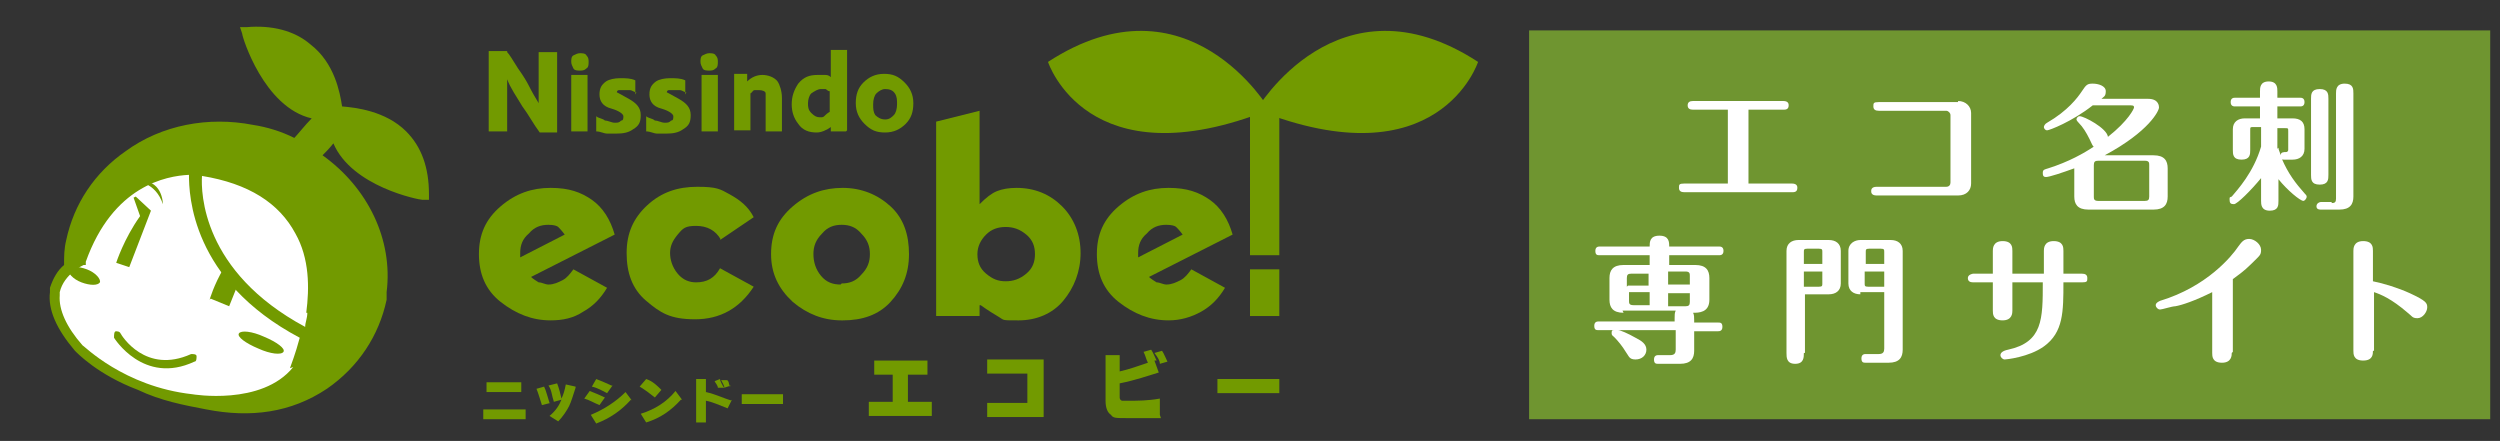 <?xml version="1.0" encoding="UTF-8"?>
<svg xmlns="http://www.w3.org/2000/svg" version="1.1" viewBox="0 0 230.2 40.6">
  <rect x="0" y="0" width="230.2" height="40.6" fill="#333333" stroke="none"/>
  <defs>
    <style>
      .cls-1 {
        fill: #6f9530;
      }

      .cls-2 {
        fill: #fff;
      }

      .cls-3 {
        fill: #729a00;
      }

      .cls-4 {
        isolation: isolate;
      }
    </style>
  </defs>
  <!-- Generator: Adobe Illustrator 28.7.5, SVG Export Plug-In . SVG Version: 1.2.0 Build 176)  -->
  <g>
    <g id="_レイヤー_1" data-name="レイヤー_1">
      <rect class="cls-1" x="140.8" y="2.8" width="88.5" height="35.8"/>
      <path class="cls-2" d="M161,16.9h4c.5,0,.5.3.5.4,0,.4-.3.4-.5.4h-9.9c-.3,0-.5-.1-.5-.4s0-.4.5-.4h4v-6.8h-3.2c-.3,0-.5-.1-.5-.4s.2-.4.5-.4h8.3c.5,0,.5.3.5.4,0,.4-.3.4-.5.4h-3.2v6.8h0Z"/>
      <path class="cls-2" d="M180.3,9.3c.7,0,1.2.5,1.2,1.1v6.5c0,.6-.4,1.1-1.2,1.1h-7.5c-.5,0-.5-.3-.5-.4s0-.4.5-.4h6.4c.3,0,.4-.2.4-.4v-6.2c0-.2-.2-.4-.4-.4h-6.2c-.3,0-.5-.1-.5-.4s0-.4.5-.4h7.3Z"/>
      <path class="cls-2" d="M192.7,9.7c-1.9,1.5-4,2.3-4.2,2.3s-.3-.2-.3-.3.1-.3.3-.4c1.9-1.1,2.8-2.3,3.2-2.9.4-.6.5-.7,1-.7s1.2.2,1.2.7-.2.5-.4.7h4.3c1,0,1,.7,1,.8,0,.3-.9,2.2-5,4.4h4.5c1,0,1.3.5,1.3,1.2v2.6c0,.7-.3,1.2-1.3,1.2h-6c-1,0-1.3-.5-1.3-1.2v-2.6c-1.1.4-2.3.8-2.6.8s-.3-.2-.3-.4c0-.3.2-.3.5-.4,1.9-.6,3.3-1.4,4.2-2-.1,0-.2-.3-.4-.7-.3-.6-.6-1.1-1-1.5,0,0-.2-.2-.2-.3s.1-.3.3-.3c.4,0,2.5,1.1,2.6,1.9,1.9-1.5,2.4-2.6,2.4-2.7s0-.2-.3-.2h-3.6ZM197.9,15.2c0-.2,0-.4-.4-.4h-4.3c-.3,0-.4.1-.4.4v2.9c0,.2,0,.4.4.4h4.3c.3,0,.4-.1.4-.4v-2.9Z"/>
      <path class="cls-2" d="M208.1,11.7h-.6c-.3,0-.3,0-.3.3v1.8c0,.4,0,.9-.8.9s-.8-.5-.8-.9v-1.9c0-.7.5-1,1.1-1h1.4v-1.1h-2.3c-.1,0-.4,0-.4-.4s.3-.4.4-.4h2.3v-.6c0-.3,0-.9.8-.9s.8.6.8.9v.6h2.1c.1,0,.4,0,.4.4s-.3.4-.4.4h-2.1v1.1h1.4c.7,0,1.1.3,1.1,1v1.8c0,.7-.5,1-1.1,1h-.8c-.1,0-.2,0-.2-.1.6,1.4,1.3,2.3,2.1,3.2.1.1.2.2.2.3,0,.2-.2.4-.3.4-.3,0-1.5-1-2.3-2v2c0,.4,0,.9-.8.9s-.8-.6-.8-.9v-2.1c-.9,1.1-2.2,2.4-2.5,2.4s-.4-.1-.4-.4,0-.2.2-.3c.5-.6,2-2.2,2.7-4.6v-1.8h0ZM209.8,13.6c0,.2.1.3.2.7,0-.3.3-.3.5-.3s.2-.2.2-.2v-1.7c0-.3,0-.3-.3-.3h-.7v1.9h0ZM214.4,16.1c0,.4,0,.9-.8.9s-.8-.5-.8-.9v-7c0-.4,0-.9.8-.9s.8.5.8.9v7h0ZM214.7,18.7c.3,0,.4-.1.4-.4v-9.7c0-.3,0-.9.8-.9s.8.5.8.9v9.5c0,.7-.3,1.2-1.3,1.2h-1.7c-.1,0-.4,0-.4-.3s.3-.4.4-.4h1Z"/>
      <path class="cls-2" d="M149.5,28.8c-1,0-1.3-.5-1.3-1.2v-2c0-.7.3-1.2,1.3-1.2h2.4v-.9h-4.6c-.2,0-.4,0-.4-.4s.3-.4.4-.4h4.6c0-.4,0-1,.9-1s.9.6.9,1h4.6c.1,0,.4,0,.4.4s-.3.4-.4.4h-4.6v.9h2.4c1,0,1.3.5,1.3,1.2v2c0,1.2-1,1.2-1.5,1.2.1.2.1.4.1.7v.2h2.2c.2,0,.4,0,.4.4s-.3.4-.4.4h-2.2v1.8c0,.7-.3,1.2-1.3,1.2h-2c-.2,0-.4,0-.4-.4s.3-.4.4-.4h1.1c.4,0,.5-.2.5-.5v-1.8h-5.3c.2,0,.9.3,1.6.7.6.3,1,.6,1,1.1s-.4.9-1,.9-.6-.3-.9-.7c-.3-.5-.7-1-1.1-1.4,0,0-.2-.1-.2-.3s0-.3.2-.3h-1.4c-.2,0-.4,0-.4-.4s.3-.4.4-.4h7v-.3c0-.3,0-.5.1-.7h-4.9ZM149.9,26.3h1.9v-1.1h-1.6c-.3,0-.4.1-.4.4v.8h0ZM151.9,28.1v-1.2h-1.9v.8c0,.2,0,.4.4.4h1.6ZM153.6,25.1v1.1h2v-.8c0-.2,0-.4-.4-.4,0,0-1.6,0-1.6,0ZM155.6,27h-2v1.2h1.6c.3,0,.4-.1.4-.4v-.8h0Z"/>
      <path class="cls-2" d="M166.1,32.5c0,.4,0,1-.8,1s-.8-.6-.8-1v-9.4c0-.7.5-1,1.1-1h2.8c.6,0,1.1.3,1.1,1v3c0,.7-.5,1-1.1,1h-2.2v5.4ZM167.8,24.3v-1.1c0-.2,0-.3-.3-.3h-1.1c-.3,0-.3.1-.3.3v1.1h1.7ZM166.1,25v1.4h1.4c.3,0,.3-.1.3-.3v-1.1s-1.7,0-1.7,0ZM171.3,27.1c-.6,0-1.1-.3-1.1-1v-3c0-.7.6-1,1.1-1h2.8c.6,0,1.1.3,1.1,1v9.1c0,.7-.3,1.2-1.3,1.2h-2.1c-.2,0-.4,0-.4-.4s.3-.4.4-.4h1.2c.4,0,.5-.2.5-.5v-5.2s-2.2,0-2.2,0ZM173.5,24.3v-1.1c0-.2,0-.3-.3-.3h-1.1c-.3,0-.3.1-.3.3v1.1h1.8ZM171.7,25v1.1c0,.2,0,.3.3.3h1.5v-1.4s-1.8,0-1.8,0Z"/>
      <path class="cls-2" d="M188.2,25.2v-2.1c0-.2,0-.9.9-.9s.9.6.9.9v2.1h1.7c.3,0,.5.1.5.4s0,.4-.5.4h-1.7c0,2.7,0,4.6-1.8,5.9-1.4,1-3.5,1.2-3.6,1.2-.2,0-.4-.2-.4-.4s.2-.4.7-.5c3.2-.7,3.2-2.8,3.2-6.2h-2.8v2.6c0,.2,0,.9-.9.9s-.9-.6-.9-.9v-2.6h-1.8c-.3,0-.5-.1-.5-.4s.4-.4.5-.4h1.8v-2.1c0-.2,0-.9.9-.9s.9.6.9.9v2.1h2.8Z"/>
      <path class="cls-2" d="M205.5,32.5c0,.2,0,.9-.9.9s-.9-.6-.9-.9v-5.6c-1.6.8-2.8,1.2-3.4,1.3-.3,0-1.2.3-1.4.3s-.4-.2-.4-.4.2-.3.4-.4c4.3-1.3,6.6-4.1,7.2-5,.3-.4.5-.7,1-.7s1.1.5,1.1,1-.1.5-.9,1.3c-.7.7-1.3,1.1-1.7,1.4v6.7Z"/>
      <path class="cls-2" d="M218.5,32.3c0,.3,0,.9-.9.9s-.9-.6-.9-.9v-9.2c0-.2,0-.9.9-.9s.9.6.9.9v2.8c1,.2,2.3.6,3.4,1.1,1.5.7,1.6.9,1.6,1.3s-.4,1-.9,1-.5-.2-.9-.5c-1.5-1.3-2.5-1.7-3.1-1.9v5.4h0Z"/>
      <path class="cls-2" d="M28.9,31.5s-12.9-7.1-10.7-16c0,0,12.8-1,10.7,16"/>
      <path class="cls-2" d="M18.1,15.7s0,10.9,10.3,14.8c0,0,.2,7.5-10.5,6.6,0,0-12-1.7-12.6-9.8,0,0-.4-1.9,2.1-3.1,0,0,1.4-8.9,10.8-8.4"/>
      <path class="cls-3" d="M12.5,18.1l1.4,1.3-2,5.2-1.2-.4s.7-2.2,2.2-4.3l-.6-1.7s0,0,0,0Z"/>
      <path class="cls-3" d="M26.1,32.4c-.2.3-1.2.2-2.3-.3-1.2-.5-2-1.1-1.8-1.4.2-.3,1.2-.2,2.3.3,1.2.5,2,1.1,1.8,1.4"/>
      <path class="cls-3" d="M9.2,26c-.2.3-.9.3-1.7,0-.8-.3-1.3-.9-1.2-1.2s.9-.3,1.7,0c.8.3,1.3.9,1.2,1.2"/>
      <path class="cls-3" d="M37.4,12.1c-1.9-1.9-4.7-2.2-5.9-2.3-.2-1.3-.7-4-2.9-5.7-1.5-1.3-3.6-1.8-5.9-1.6h-.6l.2.6c0,.3,2,6.8,6.4,7.8-.6.6-1.3,1.5-1.6,1.8-1.2-.6-2.5-1-3.8-1.2-4.1-.8-8.4,0-11.7,2.4-2.9,2-4.8,4.9-5.5,8.2-.2.8-.2,1.5-.2,2.3-.6.5-1,1.2-1.3,2.1v.4c-.2,1.6.6,3.4,2.3,5.4.2.2,2.1,2.2,5.8,3.6,2.1,1,4.2,1.4,6.3,1.8,4.1.8,7.8.3,11.1-1.9,2.9-2,4.8-4.9,5.5-8.2v-.7c.6-4.8-1.7-9.6-5.9-12.6.3-.3.6-.6,1-1.1,1.7,4,7.9,5.2,8.2,5.2h.6v-.5c0-2.5-.7-4.4-2.1-5.8M27,33.8c-2.9,3.6-9.3,2.5-9.3,2.5-6.3-.7-10-4.5-10.1-4.5-1.5-1.7-2.2-3.3-2.1-4.6v-.3c.4-1.7,2.2-2.5,2.2-2.5h.2v-.3c2.5-7,7.4-7.9,9.5-8,0,1.8.2,9.7,10.2,15-.4,1.5-.8,2.5-.9,2.8M28.3,28.8c0,.5-.2.9-.2,1.3-9.5-5.1-9.6-12.4-9.5-13.9,4.3.7,7.1,2.5,8.6,5.3,1.3,2.3,1.3,5,1,7.3"/>
      <path class="cls-3" d="M12.5,16.7s1.8,0,2.5,2.1c0,0,0-2.5-2.5-2.1"/>
      <path class="cls-3" d="M19.4,27.5l1.7.7.8-2-1.3-1.5c-.9,1.5-1.3,2.9-1.3,2.9"/>
      <path class="cls-3" d="M10.7,30.5c-.2,0-.2.3-.2.6,0,0,2.7,4.4,7.4,2.2.2,0,.2-.3.2-.5s-.3-.2-.5-.2c-4.2,1.9-6.4-1.7-6.5-1.9s-.3-.2-.6-.2"/>
      <g>
        <path class="cls-3" d="M48.9,25.5c.2.2.4.3.7.5.3,0,.6.2.9.2.5,0,.9-.2,1.3-.4s.7-.6,1-1l3.1,1.7c-.6,1-1.3,1.7-2.2,2.2-.9.6-1.9.8-3,.8-1.7,0-3.2-.6-4.6-1.7s-2-2.6-2-4.4.6-3.2,2-4.4,2.9-1.7,4.6-1.7,2.8.4,3.8,1.1,1.7,1.8,2.1,3.2l-7.5,3.8h0ZM47.9,23.4v.3l4.1-2.1c-.3-.4-.5-.6-.6-.7s-.4-.2-.9-.2c-.7,0-1.3.2-1.8.8-.6.5-.8,1.1-.8,1.8"/>
        <path class="cls-3" d="M66.4,22.1c-.5-.9-1.3-1.3-2.3-1.3s-1.2.2-1.7.8-.7,1.1-.7,1.7.2,1.3.7,1.9,1.1.8,1.7.8c1,0,1.7-.4,2.2-1.3l3.1,1.7c-1.3,2-3.1,3-5.4,3s-3.2-.6-4.5-1.7c-1.3-1.1-1.8-2.6-1.8-4.4s.6-3.2,1.9-4.4,2.8-1.7,4.6-1.7,2.1.2,3,.7,1.7,1.1,2.2,2.1l-3.1,2.1h0Z"/>
        <path class="cls-3" d="M77.5,29.5c-1.7,0-3.2-.6-4.5-1.7-1.3-1.2-2-2.6-2-4.4s.6-3.2,2-4.4,2.9-1.7,4.6-1.7,3.2.6,4.4,1.7,1.7,2.6,1.7,4.4-.6,3.2-1.7,4.4-2.6,1.7-4.4,1.7M77.5,26.1c.7,0,1.3-.2,1.8-.8.6-.6.8-1.2.8-1.9s-.2-1.3-.8-1.9c-.5-.6-1.1-.8-1.8-.8s-1.3.2-1.8.8c-.6.6-.8,1.2-.8,1.9s.2,1.4.7,2,1.1.8,1.8.8"/>
        <path class="cls-3" d="M90.2,28.1v1h-4V11.2l4-1v8.6c.6-.6,1.1-1,1.6-1.2s1.1-.3,1.8-.3c1.7,0,3.1.6,4.2,1.7s1.7,2.6,1.7,4.3-.6,3.2-1.6,4.4-2.5,1.8-4.1,1.8-1.3,0-1.8-.3-1-.6-1.7-1.1M90,23.4c0,.7.2,1.3.8,1.8s1.1.7,1.8.7,1.3-.2,1.9-.7c.6-.5.8-1.1.8-1.8s-.2-1.3-.8-1.8-1.2-.7-1.9-.7-1.3.2-1.8.7-.8,1.1-.8,1.8"/>
        <path class="cls-3" d="M105.8,25.5c.2.2.4.3.7.5.3,0,.6.2.9.2.5,0,.9-.2,1.3-.4s.7-.6,1-1l3.1,1.7c-.6,1-1.3,1.7-2.2,2.2s-1.9.8-3,.8c-1.7,0-3.2-.6-4.6-1.7s-2-2.6-2-4.4.6-3.2,2-4.4,2.9-1.7,4.6-1.7,2.8.4,3.8,1.1,1.7,1.8,2.1,3.2l-7.5,3.8h0ZM104.8,23.4v.3l4.1-2.1c-.3-.4-.5-.6-.6-.7s-.4-.2-.9-.2c-.7,0-1.3.2-1.8.8-.6.5-.8,1.1-.8,1.8"/>
        <path class="cls-3" d="M117.8,23.5h-2.7v-13.4h2.7v13.4ZM117.8,29.1h-2.7v-4.3h2.7v4.3Z"/>
        <path class="cls-3" d="M115.7,10.1s7.5-12.8,20.4-4.4c0,0-3.6,11.1-20.4,4.4"/>
        <path class="cls-3" d="M116.9,10.1s-7.5-12.8-20.4-4.4c0,0,3.6,11.1,20.4,4.4"/>
      </g>
      <g class="cls-4">
        <g class="cls-4">
          <path class="cls-3" d="M48.4,38.6h-3.9v-.9h3.9v.9ZM48,36.1h-3.2v-.9h3.2v.9Z"/>
          <path class="cls-3" d="M50.7,37.1l-.8.2c-.2-.6-.3-1-.5-1.5l.7-.2c.2.4.3.9.5,1.5h0ZM53,35.7c-.2.6-.4,1.3-.6,1.7s-.6,1-1,1.4l-.8-.5c.6-.5.9-1,1.1-1.5l-.7.2c-.2-.6-.2-1.1-.5-1.5l.8-.2c.2.5.3,1,.4,1.4.2-.4.3-.8.4-1.3l.9.2h0Z"/>
          <path class="cls-3" d="M55.7,36.6l-.5.7c-.5-.2-1-.5-1.4-.6l.5-.7c.5.2,1,.4,1.4.6ZM58.1,36.8c-.9,1-1.9,1.7-3.2,2.2l-.5-.8c1.2-.5,2.3-1.2,3.2-2.1l.6.8h0ZM56.4,35.5l-.5.7c-.4-.2-.9-.5-1.4-.6l.4-.7c.5.2,1,.4,1.4.6h0Z"/>
          <path class="cls-3" d="M60.9,35.9l-.6.7c-.5-.4-.9-.7-1.4-1l.6-.7c.6.2,1,.6,1.4,1ZM62.7,36.8c-.9,1-1.9,1.7-3.2,2.1l-.5-.8c1.3-.4,2.4-1.1,3.2-2.1l.6.8h0Z"/>
          <path class="cls-3" d="M67.4,36.8l-.4.8c-.8-.3-1.4-.6-2-.7v2h-.9v-4h.9v1.2c.9.2,1.7.6,2.4.8ZM66.7,35.7h-.6c0-.2-.2-.4-.3-.6l.5-.2c0,.2.2.5.3.7h0ZM67.3,35.5l-.6.2c0-.2-.2-.5-.3-.7h.5c.2,0,.2.3.3.6h0Z"/>
          <path class="cls-3" d="M72.1,37.2h-3.8v-.9h3.8v.9Z"/>
        </g>
        <g class="cls-4">
          <path class="cls-3" d="M85.8,38.3h-5.8v-1.3h2.2v-2.5h-1.7v-1.3h4.9v1.3h-1.8v2.5h2.2v1.3Z"/>
          <path class="cls-3" d="M96.1,38.4h-5.2v-1.3h3.7v-2.7h-3.7v-1.3h5.2v5.2h0Z"/>
          <path class="cls-3" d="M106.9,38.5c-1,0-2,0-3.1,0s-1.3,0-1.5-.3c-.3-.2-.5-.6-.5-1.3v-4.2h1.3v1.5c.9-.2,1.7-.5,2.6-.8-.2-.4-.2-.6-.4-1l.7-.2c.2.3.3.6.5,1h-.2l.4,1.1c-1,.3-2.1.7-3.6,1v1.2c0,.2,0,.3.2.4h.6c.9,0,1.8,0,2.9-.2v1.5ZM107.5,33.3l-.7.2c0-.3-.2-.6-.5-1l.7-.2c.2.3.3.6.5,1Z"/>
          <path class="cls-3" d="M117.8,36.2h-5.7v-1.3h5.7v1.3Z"/>
        </g>
      </g>
      <g class="cls-4">
        <g class="cls-4">
          <path class="cls-3" d="M46.7,4.8c.2.2.5.7,1,1.5.5.7.8,1.2,1,1.6.3.6.6,1.1.9,1.6v-4.7h1.7v7.4h-1.6c-.6-.8-1-1.6-1.6-2.4-.6-1-1.1-1.7-1.4-2.5v4.8h-1.7v-7.4s1.7,0,1.7,0Z"/>
          <path class="cls-3" d="M53.4,6.5c-.2,0-.5,0-.6-.2s-.2-.4-.2-.6,0-.5.2-.6.4-.2.6-.2.5,0,.6.2c.2.2.2.4.2.6s0,.5-.2.6c-.2.2-.4.2-.6.2ZM54.1,12.1h-1.5v-5.2h1.5v5.2Z"/>
          <path class="cls-3" d="M58.6,8.5c-.2,0-.4-.2-.6-.2-.2,0-.4,0-.6,0h-.4c-.2,0-.2.2-.2.2s.4.2,1.1.6,1.1.8,1.1,1.5-.2,1-.7,1.3c-.4.3-.9.4-1.5.4s-.6,0-.9,0c-.3,0-.6-.2-1-.2v-1.4c.2.2.6.2.8.4.3,0,.6.2.9.2s.4,0,.6-.2c.2,0,.2-.2.2-.4s-.4-.5-1.1-.7c-.8-.2-1.1-.7-1.1-1.3s.2-.9.6-1.2c.3-.2.8-.3,1.3-.3s1,0,1.4.2v1.3h0Z"/>
          <path class="cls-3" d="M63.2,8.5c-.2,0-.4-.2-.6-.2-.2,0-.4,0-.6,0h-.4c-.2,0-.2.2-.2.2s.4.2,1.1.6,1.1.8,1.1,1.5-.2,1-.7,1.3c-.4.3-.9.4-1.5.4s-.6,0-.9,0c-.3,0-.6-.2-1-.2v-1.4c.2.2.6.2.8.4.3,0,.6.2.9.2s.4,0,.6-.2c.2,0,.2-.2.2-.4s-.4-.5-1.1-.7c-.8-.2-1.1-.7-1.1-1.3s.2-.9.6-1.2c.3-.2.8-.3,1.3-.3s1,0,1.4.2v1.3h0Z"/>
          <path class="cls-3" d="M65.3,6.5c-.2,0-.5,0-.6-.2s-.2-.4-.2-.6,0-.5.2-.6.4-.2.6-.2.5,0,.6.2c.2.2.2.4.2.6s0,.5-.2.6c-.2.2-.4.2-.6.2ZM66.1,12.1h-1.5v-5.2h1.5v5.2Z"/>
          <path class="cls-3" d="M68.8,7v.5c.4-.4.9-.6,1.4-.6s1.1.2,1.4.6c.2.3.4.9.4,1.5v3.1h-1.5v-2.7c0-.4,0-.6,0-.8,0-.2-.3-.3-.6-.3s-.3,0-.4,0c-.2,0-.2.2-.4.3v3.4h-1.5v-5.2h1.4-.2Z"/>
          <path class="cls-3" d="M77.9,12.1h-1.4v-.4c-.4.3-.9.5-1.3.5-.7,0-1.3-.2-1.7-.8-.4-.5-.6-1.1-.6-1.8s.2-1.3.6-1.9c.5-.6,1-.8,1.8-.8s.4,0,.6,0,.4,0,.6.2v-2.5h1.5v7.4h0ZM75.6,8.2c-.3,0-.6.2-.9.4-.2.2-.3.6-.3.9s0,.6.3.9.5.4.8.4.3,0,.5-.2c0,0,.2-.2.4-.3v-1.9c-.2,0-.3-.2-.4-.2h-.4Z"/>
          <path class="cls-3" d="M81.5,12.2c-.8,0-1.3-.2-1.9-.8-.5-.5-.8-1.1-.8-1.9s.2-1.4.7-1.9,1.1-.8,1.9-.8,1.3.2,1.9.8c.5.5.8,1.1.8,1.9s-.2,1.4-.7,1.9c-.5.5-1.1.8-1.9.8ZM81.5,8.2c-.3,0-.6.2-.8.4s-.3.6-.3,1,0,.7.2,1c.2.2.5.4.9.4s.6-.2.8-.4.3-.6.3-1,0-.7-.2-1c-.2-.3-.5-.4-.9-.4Z"/>
        </g>
      </g>
    </g>
  </g>
</svg>